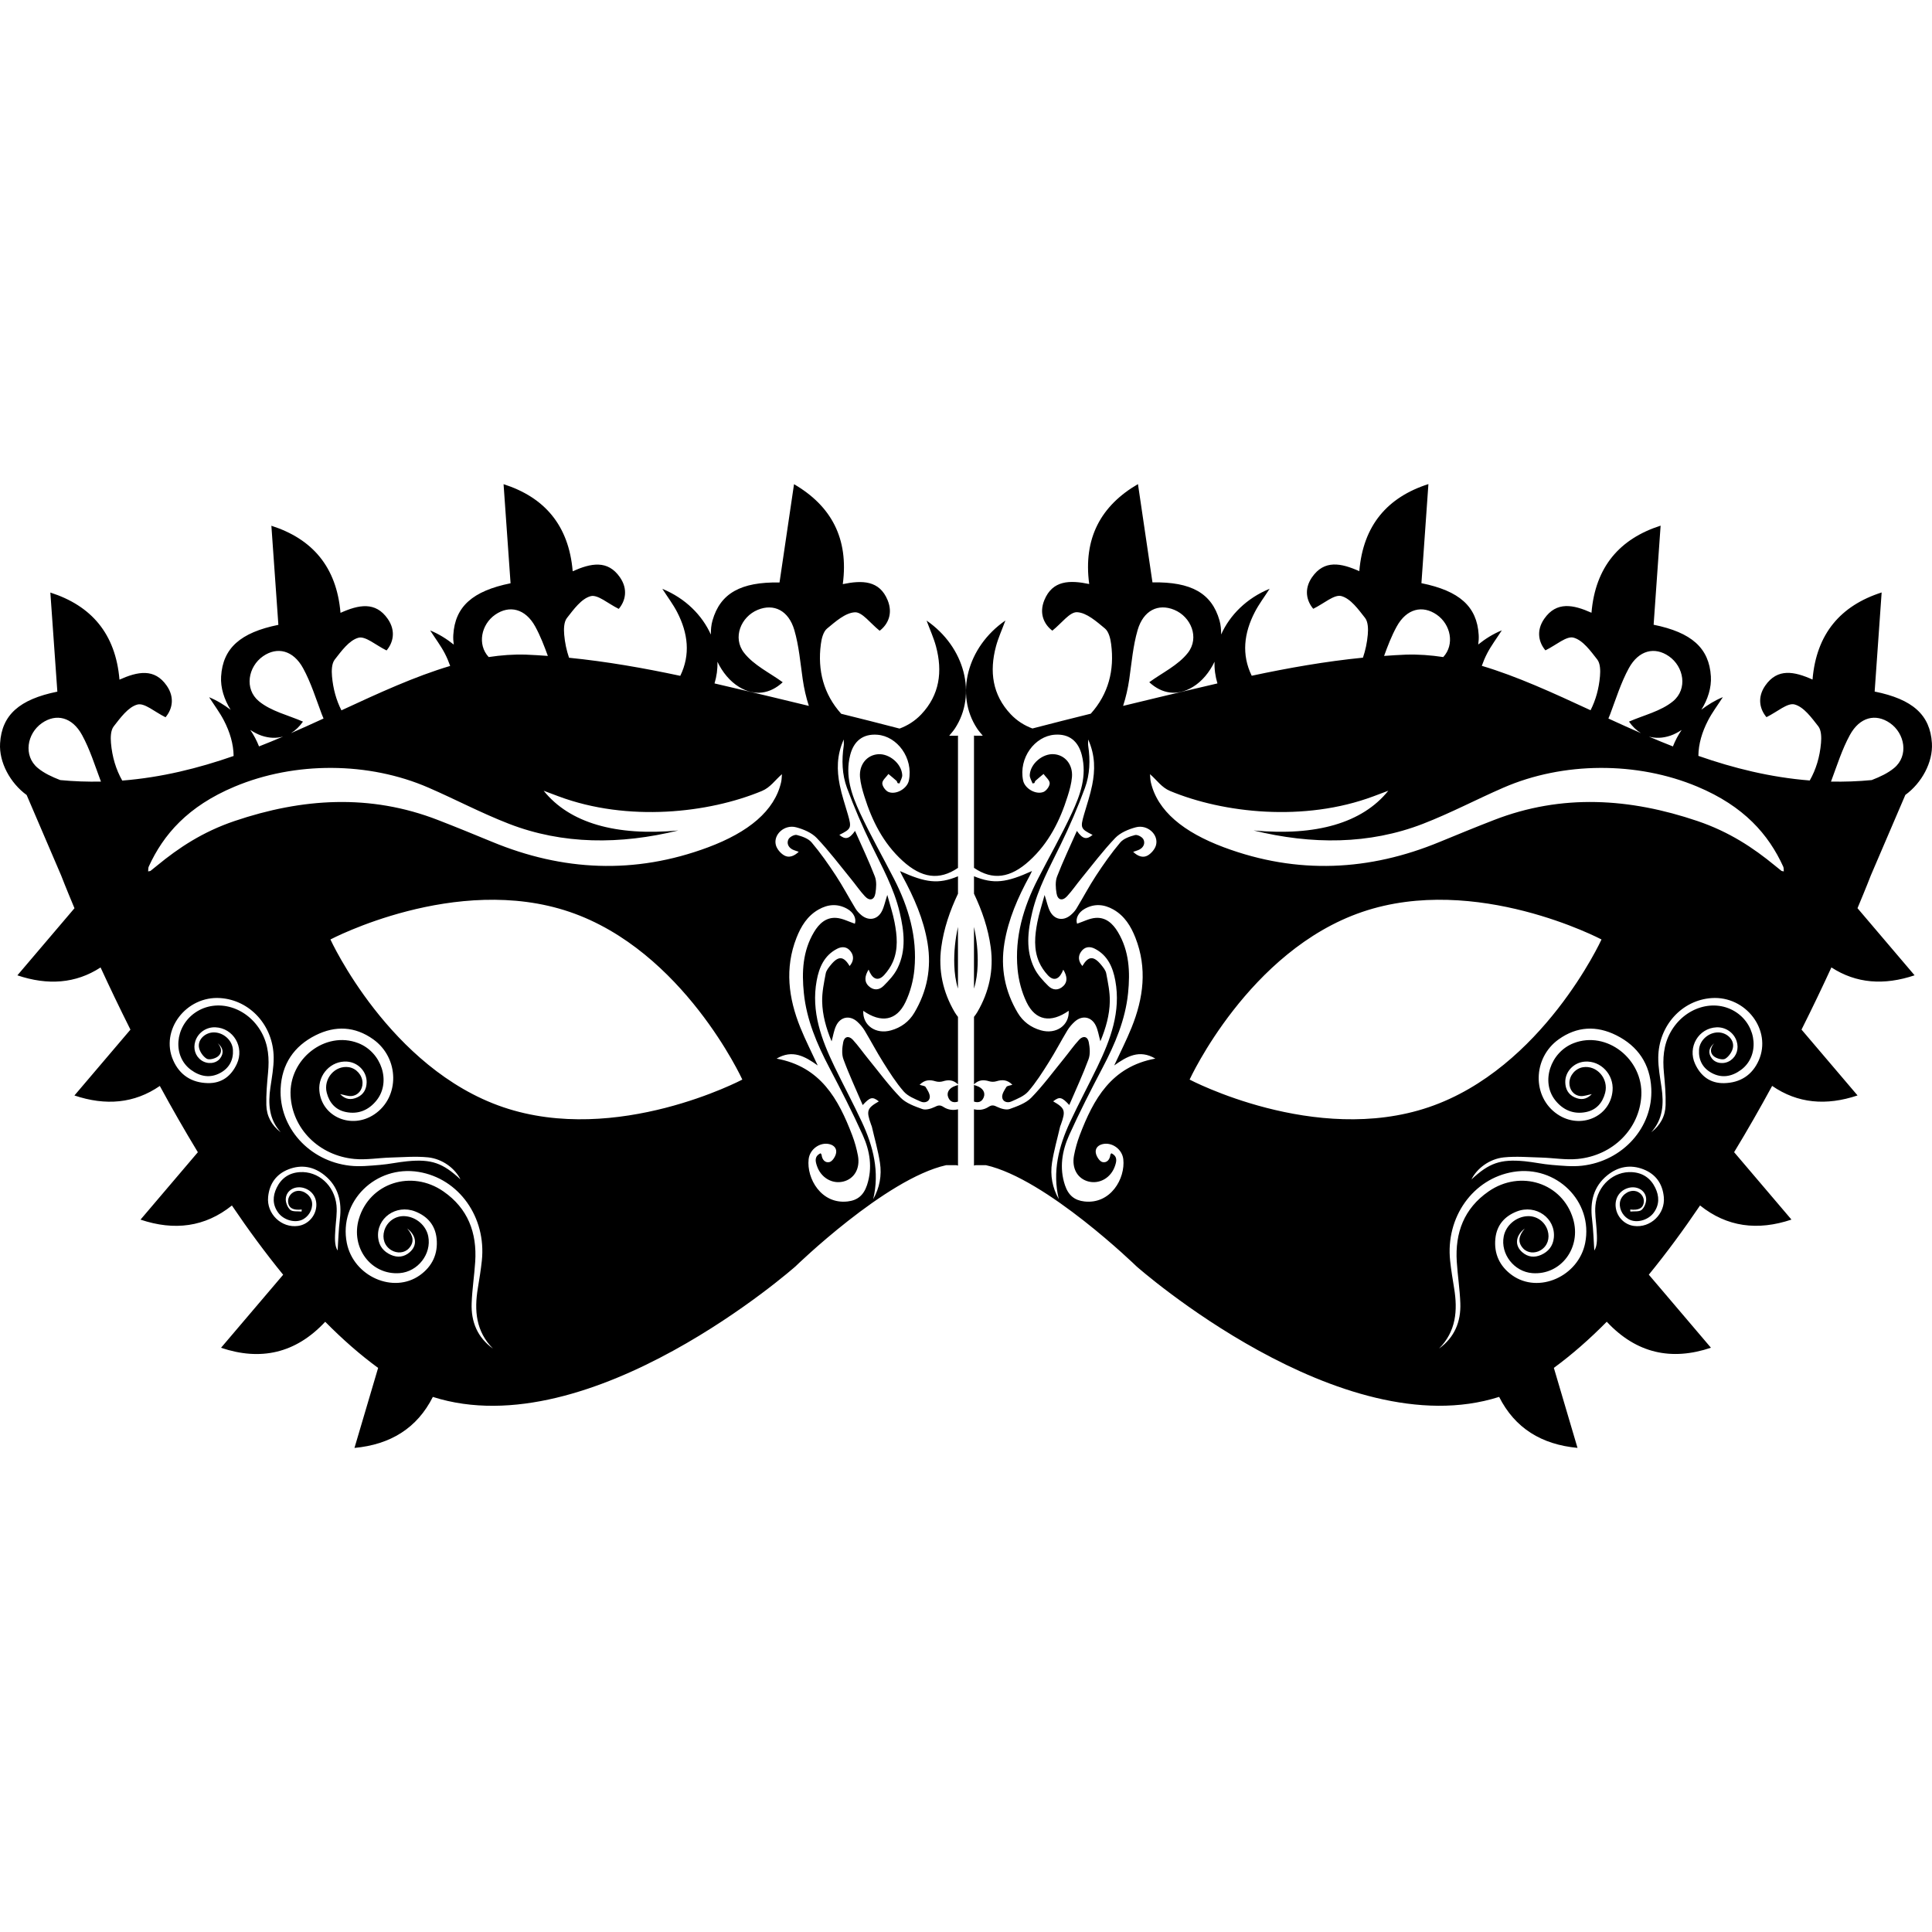 <?xml version="1.0" encoding="iso-8859-1"?>
<!-- Uploaded to: SVG Repo, www.svgrepo.com, Generator: SVG Repo Mixer Tools -->
<!DOCTYPE svg PUBLIC "-//W3C//DTD SVG 1.1//EN" "http://www.w3.org/Graphics/SVG/1.1/DTD/svg11.dtd">
<svg fill="#000000" version="1.1" id="Capa_1" xmlns="http://www.w3.org/2000/svg" xmlns:xlink="http://www.w3.org/1999/xlink" 
	 width="800px" height="800px" viewBox="0 0 576.386 576.387"
	 xml:space="preserve">
<g>
	<path d="M291.669,287.896c-0.086,2.441-0.406,4.798-1.094,7.043v-18.4C291.382,280.205,291.797,283.981,291.669,287.896z
		 M293.475,327.39c0.602-1.475-0.311-2.847-2.156-3.454c-0.193-0.061-0.42-0.131-0.744-0.242v4.947
		C291.697,329.019,292.864,328.883,293.475,327.39z M554.16,270.948c5.647,6.639,11.28,13.252,17.03,20.02
		c-9.059,3.048-17.399,2.474-24.815-2.353c-2.595,5.638-5.581,11.906-8.914,18.552c5.54,6.511,11.065,13.007,16.713,19.644
		c-9.334,3.137-17.884,2.395-25.478-2.847c-3.528,6.496-7.318,13.143-11.346,19.774c5.676,6.669,11.327,13.315,17.109,20.11
		c-10.08,3.389-19.242,2.222-27.27-4.214c-4.854,7.178-9.964,14.132-15.289,20.651c6.146,7.233,12.274,14.431,18.537,21.795
		c-11.705,3.939-22.196,1.765-31.082-7.757c-5.115,5.181-10.39,9.82-15.784,13.764c2.333,7.906,4.671,15.816,7.057,23.872
		c-10.706-0.999-18.673-5.871-23.382-15.215c-47.152,15.047-108.174-38.933-108.174-38.933s-26.883-26.173-44.942-30.196h-3.097
		c-0.149,0.028-0.306,0.094-0.459,0.122v-16.802c1.428,0.345,2.945,0.205,4.34-0.705c1.055-0.695,1.654-0.467,2.663,0.028
		c1.092,0.518,2.618,0.966,3.654,0.598c2.287-0.822,4.849-1.731,6.478-3.407c3.5-3.604,6.506-7.705,9.693-11.612
		c1.536-1.881,2.917-3.887,4.556-5.651c1.19-1.283,2.521-0.98,2.852,0.69c0.326,1.657,0.509,3.608-0.056,5.125
		c-1.694,4.602-3.771,9.045-5.75,13.665c-2.24-2.427-2.922-2.558-4.812-1.097c3.552,2.054,3.795,2.791,2.315,6.921
		c-0.065,0.187-0.163,0.374-0.22,0.561c-0.826,3.612-1.871,7.187-2.432,10.837c-0.588,3.785,0.112,7.486,2.021,10.865
		c-1.97-8.182-0.023-15.742,3.369-23.027c2.59-5.555,5.498-10.968,8.158-16.484c3.911-8.116,7.038-16.429,5.334-25.688
		c-0.719-3.939-2.259-7.533-6.095-9.507c-1.508-0.779-3.038-0.663-4.121,0.889c-0.971,1.358-0.803,2.882,0.392,4.259
		c1.765-2.987,3.338-3.106,5.597-0.35c0.635,0.775,1.357,1.657,1.525,2.581c0.519,2.749,1.111,5.555,1.064,8.322
		c-0.074,4.074-1.186,7.999-2.814,11.91c-0.485-1.718-0.7-3.271-1.339-4.625c-1.298-2.74-4.103-3.249-6.329-1.223
		c-0.84,0.76-1.61,1.666-2.193,2.622c-1.881,3.123-3.565,6.356-5.503,9.433c-1.899,3.015-3.812,6.062-6.137,8.736
		c-1.246,1.429-3.295,2.227-5.105,3.034c-1.13,0.499-2.572,0.069-2.688-1.293c-0.084-0.989,0.663-2.114,1.246-3.057
		c0.233-0.369,1.036-0.397,1.792-0.658c-1.493-1.503-3.001-1.587-4.732-1.055c-0.677,0.215-1.528,0.224-2.207,0.009
		c-1.652-0.504-3.102-0.447-4.511,0.91v-20.119c0.364-0.463,0.712-0.943,1.027-1.484c3.465-5.937,4.889-12.405,3.967-19.247
		c-0.758-5.654-2.585-10.94-4.994-16.02v-5.199c5.897,2.422,9.645,1.916,17.303-1.559c-0.294,0.614-0.495,1.081-0.742,1.521
		c-3.435,6.303-6.314,12.823-7.485,19.975c-1.214,7.418,0.135,14.363,3.967,20.799c1.572,2.642,3.943,4.392,6.939,5.236
		c4.504,1.274,8.504-1.466,8.275-5.839c-5.354,3.734-9.928,2.95-12.578-2.566c-1.456-3.024-2.366-6.501-2.679-9.848
		c-0.896-9.549,1.718-18.444,6.044-26.873c3.374-6.602,7.065-13.049,10.188-19.776c2.492-5.372,4.509-10.963,2.94-17.196
		c-1.055-4.2-3.804-6.44-8.12-6.102c-5.909,0.455-10.763,6.91-9.404,13.64c0.494,2.403,3.738,4.319,6.049,3.451
		c0.877-0.327,1.89-1.706,1.885-2.611c-0.005-0.926-1.176-1.848-1.834-2.772c-0.808,0.679-1.629,1.339-2.413,2.042
		c-0.158,0.142-0.205,0.441-0.299,0.665c-0.191,0.042-0.382,0.086-0.569,0.128c-0.294-0.842-0.877-1.696-0.83-2.532
		c0.177-3.375,3.854-6.448,7.206-6.2c3.332,0.245,5.693,3.087,5.386,6.835c-0.168,1.92-0.7,3.848-1.288,5.701
		c-2.282,7.309-5.647,14.013-11.411,19.261c-5.676,5.18-10.951,5.92-16.529,2.112v-39.456c0.149,0.005,0.306,0.033,0.46,0.038h2.163
		c-0.577-0.721-1.204-1.386-1.725-2.189c-6.599-10.055-3.001-24.255,8.471-32.187c-1.041,2.81-2.138,5.204-2.81,7.708
		c-1.996,7.47-1.102,14.447,4.405,20.269c1.895,2.002,4.121,3.37,6.469,4.238c5.792-1.505,11.593-2.982,17.408-4.415
		c5.269-5.869,7.089-12.975,6.076-20.74c-0.205-1.65-0.709-3.734-1.853-4.679c-2.502-2.065-5.446-4.714-8.316-4.856
		c-2.193-0.1-4.564,3.265-7.379,5.505c-2.413-1.83-4.042-5.057-2.385-9.103c2.436-5.96,7.593-6.009,13.385-4.81
		c-1.824-13.667,3.5-23.384,14.548-29.811c1.465,9.908,2.889,19.595,4.326,29.319c11.564-0.201,17.674,3.232,19.998,11.355
		c0.383,1.33,0.5,2.749,0.49,4.187c2.595-5.778,7.594-10.823,14.468-13.633c-1.624,2.518-3.216,4.621-4.405,6.924
		c-3.268,6.293-4.019,12.708-0.943,19.025c10.978-2.341,22.02-4.282,33.188-5.396c0.732-2.161,1.231-4.45,1.441-6.872
		c0.149-1.654,0.107-3.799-0.803-4.971c-2.002-2.55-4.298-5.773-7.075-6.527c-2.119-0.574-5.157,2.203-8.392,3.79
		c-1.96-2.305-2.855-5.808-0.368-9.406c3.663-5.295,8.704-4.233,14.108-1.815c1.152-13.745,8.452-22.08,20.619-25.984
		c-0.7,9.987-1.396,19.755-2.086,29.563c11.336,2.289,16.568,6.958,17.081,15.399c0.065,0.955,0,1.925-0.135,2.896
		c2.076-1.664,4.387-3.141,7.042-4.226c-1.624,2.521-3.216,4.623-4.405,6.926c-0.63,1.218-1.134,2.441-1.568,3.664
		c10.515,3.127,21.24,8.064,32.445,13.25c1.555-3.059,2.492-6.461,2.81-10.155c0.149-1.655,0.107-3.799-0.803-4.971
		c-2.002-2.553-4.298-5.773-7.075-6.529c-2.119-0.574-5.157,2.203-8.396,3.79c-1.956-2.303-2.852-5.806-0.364-9.404
		c3.663-5.297,8.704-4.235,14.104-1.815c1.157-13.747,8.457-22.08,20.624-25.986c-0.705,9.99-1.396,19.758-2.086,29.563
		c11.331,2.289,16.568,6.958,17.081,15.399c0.21,3.347-0.91,6.873-2.833,9.941c1.928-1.454,4.019-2.768,6.408-3.743
		c-1.624,2.52-3.216,4.623-4.406,6.926c-1.819,3.507-2.86,7.059-2.897,10.599c10.473,3.662,21.506,6.415,33.225,7.342
		c1.89-3.312,3.006-7.068,3.36-11.183c0.149-1.654,0.107-3.799-0.803-4.97c-2.002-2.553-4.299-5.773-7.075-6.529
		c-2.119-0.574-5.157,2.203-8.392,3.79c-1.96-2.303-2.856-5.806-0.369-9.404c3.664-5.295,8.705-4.235,14.109-1.815
		c1.152-13.745,8.452-22.08,20.619-25.984c-0.7,9.988-1.396,19.756-2.086,29.563c11.336,2.287,16.567,6.958,17.081,15.397
		c0.354,5.687-3.053,11.905-7.925,15.441c-10.268,23.954-10.291,24.005-10.291,24.005S556.736,264.815,554.16,270.948z
		 M479.845,214.362c3.197,1.472,6.437,2.931,9.722,4.368c-1.344-0.821-2.548-1.97-3.579-3.444c4.331-1.909,9.507-3.078,13.151-6.09
		c4.41-3.655,3.229-10.312-1.246-13.414c-4.224-2.931-8.998-1.825-11.947,3.561c-2.357,4.31-3.837,9.117-5.582,13.75
		C480.205,213.527,480.018,213.938,479.845,214.362z M498.365,219.463c-2.343,0.793-4.509,0.835-6.464,0.28
		c2.366,1.015,4.77,1.993,7.191,2.945c0.672-1.706,1.526-3.355,2.604-4.912C500.628,218.46,499.532,219.066,498.365,219.463z
		 M412.924,195.687c2.166-0.149,4.322-0.306,6.496-0.382c3.716-0.119,7.431,0.159,11.154,0.721c3.473-3.75,2.236-9.745-1.95-12.646
		c-4.229-2.929-9.003-1.825-11.948,3.561C415.155,189.708,414.012,192.686,412.924,195.687z M335.063,210.593
		c3.683-0.889,7.355-1.788,11.038-2.663c5.698-1.354,11.397-2.721,17.104-4.039c-0.639-2.131-0.942-4.296-0.863-6.471
		c-1.498,3.108-3.71,5.85-6.492,7.532c-4.625,2.796-9.208,2.065-12.983-1.419c3.822-2.795,8.625-5.052,11.528-8.778
		c3.519-4.518,0.928-10.77-4.099-12.832c-4.755-1.951-9.18,0.151-10.901,6.048c-1.373,4.718-1.783,9.731-2.488,14.629
		C336.497,205.387,335.889,208.05,335.063,210.593z M344.682,315.819c-4.756-2.813-8.476-0.667-12.27,2.04
		c1.839-3.967,3.678-7.57,5.186-11.313c3.542-8.76,4.704-17.697,1.143-26.782c-1.357-3.454-3.243-6.536-6.604-8.438
		c-2.777-1.563-5.619-1.804-8.484-0.217c-2.021,1.115-2.824,2.991-2.324,4.469c1.853-0.612,3.663-1.601,5.53-1.734
		c3.066-0.233,5.143,1.701,6.65,4.215c3.397,5.668,3.683,11.91,3.038,18.22c-0.812,7.972-3.896,15.21-7.598,22.243
		c-3.473,6.628-6.889,13.283-9.96,20.088c-2.138,4.736-3.001,9.801-1.27,14.981c1.027,3.065,2.88,4.518,5.783,4.849
		c7.85,0.896,12.26-6.847,11.621-12.597c-0.337-3.048-3.468-5.231-6.296-4.48c-1.503,0.401-2.222,1.513-1.844,2.885
		c0.262,0.947,1.087,2.222,1.895,2.437c1.27,0.326,2.217-0.673,2.376-2.119c0.009-0.183,0.182-0.336,0.299-0.504
		c1.899,0.91,1.563,2.361,1.12,3.696c-1.153,3.556-4.532,5.549-7.864,4.751c-3.286-0.794-5.125-3.883-4.392-7.767
		c0.387-2.044,0.956-4.079,1.693-6.029C326.224,327.912,331.536,318.228,344.682,315.819z M338.872,246.808
		c-2.203,0.583-4.63,1.601-6.16,3.192c-3.664,3.834-6.861,8.102-10.23,12.221c-1.404,1.72-2.66,3.575-4.168,5.194
		c-1.414,1.496-2.795,1.099-3.117-0.94c-0.266-1.619-0.401-3.498,0.163-4.975c1.755-4.555,3.869-8.97,5.913-13.607
		c1.736,2.462,2.894,2.695,4.686,1.19c-3.574-1.792-3.7-2.093-2.553-6.079c0.84-2.91,1.834-5.801,2.428-8.76
		c0.891-4.443,0.947-8.884-1.195-13.63c0,0.966-0.056,1.426,0.01,1.86c0.648,4.282,0.504,8.597-0.971,12.596
		c-2.11,5.736-4.551,11.381-7.225,16.872c-3.216,6.613-6.796,13.047-8.514,20.278c-1.315,5.601-2.007,11.243,0.635,16.624
		c0.971,1.988,2.586,3.72,4.178,5.302c1.297,1.293,3.001,1.461,4.508,0c1.195-1.157,1.223-2.8-0.042-4.858
		c-0.163,0.364-0.275,0.653-0.415,0.915c-1.092,2.128-2.642,2.455-4.247,0.682c-1.031-1.125-1.937-2.446-2.548-3.841
		c-1.694-3.869-1.298-7.932-0.523-11.927c0.495-2.567,1.335-5.071,2.156-8.107c0.668,2.056,0.947,3.542,1.605,4.838
		c1.298,2.536,3.902,3.01,6.091,1.228c0.672-0.549,1.302-1.209,1.76-1.939c1.992-3.283,3.775-6.681,5.885-9.894
		c2.245-3.417,4.602-6.786,7.234-9.897c0.994-1.176,2.837-1.806,4.41-2.217c0.7-0.187,2.109,0.549,2.487,1.256
		c0.588,1.12,0.121,2.389-1.162,3.059c-0.551,0.287-1.167,0.429-1.886,0.698c1.372,1.305,2.932,1.902,4.359,1.066
		c1.083-0.637,2.166-1.911,2.469-3.106C345.695,248.964,342.316,245.9,338.872,246.808z M477.788,280.28
		c0,0-37.416-19.77-71.346-8.232c-33.93,11.537-51.539,50.031-51.539,50.031s37.421,19.77,71.36,8.232
		C460.197,318.773,477.788,280.28,477.788,280.28z M489.666,326.895c-0.528,9.843-8.434,17.861-19.037,18.869
		c-3.543,0.331-7.179-0.312-10.772-0.42c-3.738-0.098-7.519-0.434-11.224-0.052c-4.336,0.458-8.061,3.352-9.647,6.581
		c5.256-4.905,8.662-6.114,15.846-5.433c2.748,0.266,5.465,0.887,8.209,1.102c2.964,0.238,5.997,0.564,8.928,0.233
		c12.19-1.372,21.212-11.463,20.671-23.009c-0.336-7.3-3.963-12.667-10.436-15.905c-5.881-2.94-11.733-2.688-17.189,1.209
		c-7.817,5.581-7.976,17.244-0.341,22.378c6.819,4.593,15.742,0.757,16.415-7.047c0.415-4.845-3.52-8.998-8.233-8.686
		c-3.313,0.22-5.96,2.973-5.876,6.212c0.052,1.979,0.888,3.565,2.749,4.434c1.834,0.858,3.543,0.737,5.167-0.942
		c-1.261,0.237-2.306,0.648-3.313,0.578c-2.049-0.145-3.412-1.876-3.375-3.957c0.042-2.25,1.82-4.284,4.056-4.648
		c4.145-0.663,7.715,3.43,6.608,7.658c-0.783,2.969-2.608,5.083-5.684,5.713c-3.738,0.77-6.875-0.598-9.186-3.491
		c-4.392-5.502-1.47-14.37,5.503-17.067C479.291,307.414,490.253,315.945,489.666,326.895z M451.474,349.623
		c-12.013,1.979-20.241,13.525-18.846,26.51c0.294,2.744,0.742,5.465,1.19,8.19c1.092,6.646,0.598,12.876-4.513,18.02
		c4.648-3.342,6.566-8.037,6.365-13.544c-0.145-4.135-0.798-8.247-1.06-12.377c-0.551-8.635,2.166-15.896,9.465-20.96
		c9.54-6.632,22.048-2.534,25.235,8.163c2.558,8.597-3.641,16.848-12.162,16.199c-5.446-0.42-9.563-5.727-8.527-10.981
		c0.635-3.249,3.617-5.806,6.987-6.012c2.786-0.168,5.287,1.582,6.113,4.275c0.714,2.353-0.07,4.63-2.025,5.843
		c-1.76,1.088-4,0.901-5.288-0.504c-1.698-1.857-1.357-3.733,0.485-5.945c-2.884,2.24-3.02,5.138-0.728,7.103
		c1.68,1.452,3.617,1.652,5.591,0.779c2.17-0.956,3.547-2.637,3.804-5.073c0.626-5.861-5.339-10.127-11.07-7.873
		c-3.64,1.433-5.937,4.065-6.361,8.027c-0.48,4.583,1.284,8.326,4.976,10.978c7.906,5.651,19.816,0.363,21.809-9.601
		C475.37,358.468,464.314,347.514,451.474,349.623z M496.376,357.1c-0.378-3.92-2.366-6.785-6.067-8.241
		c-3.893-1.531-7.594-0.821-10.795,1.782c-4.14,3.37-5.176,7.893-4.551,13.04c0.402,3.285,0.486,6.608,0.677,9.409
		c1.004-1.55,0.821-3.968,0.673-6.39c-0.149-2.366-0.57-4.765-0.336-7.099c0.606-5.983,5.46-10.254,10.958-9.903
		c3.188,0.2,5.512,1.82,6.889,4.653c1.208,2.501,1.288,5.035-0.43,7.406c-1.54,2.123-4.695,3.132-6.968,2.23
		c-2.007-0.793-3.374-3.005-3.164-5.124c0.205-2.044,2.319-3.78,4.354-3.57c1.676,0.177,2.964,1.713,2.801,3.337
		c-0.178,1.783-1.512,2.511-4.074,2.217c0.019,0.201,0.042,0.401,0.056,0.606c1.144-0.135,2.628,0.117,3.36-0.499
		c0.826-0.7,1.428-2.227,1.349-3.332c-0.173-2.604-2.907-4.014-5.535-3.15c-2.398,0.784-3.799,2.968-3.561,5.53
		c0.266,2.922,2.534,5.339,5.414,5.74C492.386,366.443,496.867,362.149,496.376,357.1z M510.625,297.763
		c-8.877,0.616-15.826,8.232-15.906,17.749c-0.023,2.964,0.547,5.945,0.976,8.904c0.71,4.878,0.458,9.498-3.08,13.381
		c2.749-2.081,4.219-4.854,4.294-8.121c0.088-3.201-0.205-6.422-0.504-9.623c-0.401-4.205-0.149-8.261,1.945-12.051
		c4.191-7.588,13.287-10.313,19.752-5.918c6.132,4.183,6.846,13.008,1.325,17.082c-2.726,2.017-5.764,2.604-8.854,0.892
		c-2.642-1.471-3.883-3.869-3.691-6.894c0.182-2.852,2.897-5.218,5.796-5.152c2.418,0.051,4.667,2.025,4.346,4.368
		c-0.164,1.284-1.219,2.819-2.32,3.481c-0.761,0.453-2.6-0.046-3.416-0.737c-1.246-1.045-1.055-2.608,0.136-3.883
		c-1.671,1.363-1.909,2.931-0.737,4.499c1.194,1.605,3.762,1.886,5.609,0.606c1.811-1.255,2.516-3.505,1.807-5.722
		c-0.822-2.548-3.286-4.252-5.993-4.135c-5.349,0.224-8.728,5.899-6.398,10.926c1.681,3.631,4.499,5.811,8.653,5.727
		c4.83-0.103,8.405-2.418,10.337-6.805C528.664,307.321,520.827,297.054,510.625,297.763z M532.177,259.969
		c-0.069-0.534,0.015-1.018-0.187-1.447c-4.359-9.54-11.64-17.98-25.594-23.833c-18.006-7.556-40.016-7.46-57.872,0.301
		c-8.093,3.517-15.621,7.53-23.993,10.781c-16.083,6.226-33.197,6.23-50.535,1.988c18.603,1.725,32.436-2.212,40.184-11.852
		c-1.797,0.674-3.123,1.176-4.457,1.673c-20.629,7.698-44.771,5.008-60.654-1.605c-2.566-1.076-3.878-3.204-5.979-5.01
		c0.08,0.789,0.062,1.586,0.238,2.366c1.956,8.597,9.754,14.953,21.805,19.45c21.982,8.212,43.47,7.036,64.364-1.601
		c5.357-2.208,10.729-4.415,16.185-6.527c20.321-7.906,40.618-6.515,60.71,0.282c9.544,3.234,16.718,8.032,23.093,13.271
		c0.662,0.539,1.325,1.085,2.007,1.619C531.534,259.866,531.678,259.871,532.177,259.969z M558.393,232.725
		c2.422-0.942,4.77-2.011,6.688-3.598c4.41-3.657,3.229-10.314-1.241-13.416c-4.229-2.929-9.003-1.825-11.948,3.561
		c-2.361,4.31-3.841,9.117-5.582,13.749c-0.023,0.056-0.051,0.101-0.069,0.156C550.211,233.254,554.257,233.126,558.393,232.725z
		 M285.795,294.935v-18.4c-0.808,3.67-1.223,7.446-1.094,11.362C284.783,290.333,285.103,292.694,285.795,294.935z M282.895,327.39
		c0.611,1.493,1.778,1.629,2.9,1.255v-4.942c-0.324,0.103-0.551,0.178-0.744,0.243C283.205,324.543,282.293,325.924,282.895,327.39z
		 M284.902,217.312c-0.521,0.803-1.146,1.468-1.725,2.189h2.163c0.149-0.004,0.308-0.033,0.46-0.037v39.456
		c-5.577,3.808-10.854,3.068-16.531-2.112c-5.764-5.252-9.128-11.952-11.408-19.261c-0.581-1.857-1.118-3.78-1.291-5.701
		c-0.306-3.748,2.056-6.59,5.388-6.835c3.349-0.247,7.028,2.826,7.206,6.2c0.046,0.836-0.535,1.692-0.831,2.532
		c-0.187-0.047-0.378-0.091-0.569-0.128c-0.101-0.224-0.138-0.516-0.301-0.665c-0.784-0.698-1.605-1.36-2.413-2.04
		c-0.656,0.922-1.827,1.844-1.832,2.77c-0.004,0.901,1.008,2.285,1.883,2.611c2.308,0.875,5.554-1.048,6.051-3.452
		c1.358-6.725-3.493-13.185-9.406-13.64c-4.315-0.333-7.068,1.902-8.119,6.103c-1.568,6.233,0.448,11.824,2.938,17.196
		c3.118,6.725,6.816,13.175,10.191,19.777c4.319,8.429,6.933,17.324,6.043,26.873c-0.31,3.342-1.223,6.823-2.679,9.848
		c-2.653,5.517-7.227,6.3-12.58,2.566c-0.229,4.373,3.771,7.108,8.277,5.834c2.996-0.84,5.367-2.585,6.94-5.231
		c3.834-6.437,5.181-13.381,3.967-20.799c-1.171-7.152-4.058-13.668-7.488-19.976c-0.245-0.445-0.451-0.907-0.742-1.519
		c7.666,3.477,11.409,3.981,17.306,1.557v5.199c-2.408,5.08-4.233,10.368-4.994,16.02c-0.922,6.846,0.502,13.311,3.967,19.248
		c0.31,0.536,0.663,1.021,1.027,1.483v20.12c-1.41-1.362-2.863-1.419-4.511-0.905c-0.679,0.21-1.531,0.2-2.208-0.01
		c-1.731-0.536-3.246-0.457-4.732,1.051c0.756,0.261,1.559,0.284,1.792,0.658c0.583,0.938,1.323,2.062,1.249,3.052
		c-0.117,1.362-1.559,1.802-2.69,1.298c-1.813-0.808-3.867-1.605-5.106-3.034c-2.327-2.679-4.238-5.722-6.14-8.736
		c-1.937-3.081-3.624-6.301-5.502-9.428c-0.583-0.962-1.351-1.867-2.193-2.632c-2.227-2.017-5.036-1.513-6.326,1.223
		c-0.642,1.354-0.861,2.907-1.34,4.629c-1.629-3.91-2.742-7.84-2.814-11.91c-0.051-2.768,0.539-5.572,1.062-8.321
		c0.17-0.919,0.898-1.806,1.529-2.581c2.256-2.756,3.834-2.637,5.596,0.35c1.195-1.377,1.363-2.896,0.392-4.259
		c-1.09-1.547-2.614-1.669-4.124-0.889c-3.839,1.974-5.376,5.568-6.093,9.506c-1.696,9.255,1.423,17.572,5.332,25.688
		c2.663,5.521,5.568,10.931,8.158,16.489c3.393,7.28,5.339,14.841,3.37,23.027c1.906-3.388,2.609-7.085,2.021-10.869
		c-0.558-3.655-1.605-7.229-2.432-10.833c-0.054-0.195-0.154-0.373-0.22-0.569c-1.477-4.126-1.234-4.867,2.317-6.916
		c-1.893-1.456-2.571-1.326-4.812,1.101c-1.979-4.629-4.063-9.067-5.75-13.665c-0.565-1.521-0.383-3.477-0.059-5.129
		c0.332-1.676,1.664-1.97,2.854-0.695c1.638,1.773,3.02,3.78,4.555,5.656c3.188,3.902,6.193,8.009,9.691,11.612
		c1.633,1.671,4.191,2.585,6.48,3.406c1.036,0.369,2.562-0.079,3.652-0.597c1.008-0.495,1.61-0.719,2.667-0.028
		c1.396,0.915,2.91,1.055,4.338,0.709v16.797c-0.147-0.032-0.306-0.098-0.459-0.126h-3.097
		c-18.06,4.032-44.942,30.201-44.942,30.201s-61.024,53.983-108.173,38.928c-4.705,9.344-12.671,14.221-23.384,15.22
		c2.385-8.061,4.721-15.967,7.059-23.872c-5.398-3.939-10.665-8.583-15.787-13.764c-8.884,9.521-19.375,11.696-31.083,7.757
		c6.265-7.364,12.391-14.562,18.537-21.791c-5.322-6.524-10.438-13.479-15.289-20.656c-8.027,6.437-17.189,7.603-27.268,4.215
		c5.783-6.796,11.439-13.446,17.107-20.11c-4.028-6.637-7.817-13.273-11.346-19.771c-7.593,5.237-16.144,5.975-25.476,2.843
		c5.647-6.642,11.173-13.133,16.711-19.644c-3.33-6.646-6.317-12.919-8.912-18.552c-7.423,4.83-15.756,5.399-24.817,2.353
		c5.752-6.768,11.388-13.386,17.033-20.02c-2.576-6.128-3.976-9.773-3.976-9.773s-0.023-0.058-10.291-24.005
		c-4.879-3.538-8.282-9.754-7.927-15.443c0.516-8.438,5.75-13.103,17.084-15.396c-0.693-9.808-1.379-19.576-2.088-29.564
		c12.174,3.899,19.466,12.24,20.624,25.984c5.4-2.417,10.445-3.484,14.106,1.815c2.485,3.599,1.591,7.097-0.367,9.407
		c-3.236-1.587-6.274-4.364-8.394-3.792c-2.777,0.756-5.08,3.976-7.078,6.529c-0.908,1.171-0.95,3.316-0.803,4.97
		c0.359,4.114,1.477,7.867,3.36,11.183c11.724-0.927,22.752-3.685,33.229-7.339c-0.044-3.542-1.085-7.089-2.903-10.602
		c-1.19-2.303-2.779-4.406-4.406-6.924c2.39,0.974,4.483,2.29,6.41,3.741c-1.918-3.074-3.045-6.595-2.835-9.941
		c0.516-8.438,5.75-13.103,17.086-15.396c-0.693-9.808-1.381-19.576-2.088-29.563c12.172,3.899,19.464,12.239,20.622,25.984
		c5.4-2.42,10.447-3.484,14.108,1.815c2.485,3.598,1.591,7.096-0.369,9.404c-3.236-1.587-6.275-4.361-8.392-3.79
		c-2.777,0.756-5.08,3.976-7.08,6.529c-0.908,1.171-0.95,3.315-0.803,4.97c0.322,3.694,1.257,7.096,2.812,10.156
		c11.206-5.19,21.93-10.123,32.443-13.248c-0.434-1.225-0.936-2.448-1.566-3.666c-1.19-2.303-2.781-4.406-4.408-6.926
		c2.658,1.085,4.965,2.562,7.045,4.226c-0.138-0.971-0.201-1.941-0.138-2.896c0.516-8.44,5.75-13.105,17.083-15.399
		c-0.693-9.805-1.379-19.576-2.088-29.563c12.174,3.899,19.466,12.239,20.624,25.984c5.4-2.417,10.447-3.484,14.106,1.815
		c2.485,3.601,1.592,7.099-0.366,9.407c-3.236-1.587-6.275-4.364-8.394-3.79c-2.777,0.753-5.08,3.976-7.078,6.526
		c-0.908,1.172-0.95,3.318-0.803,4.971c0.21,2.429,0.707,4.714,1.444,6.872c11.168,1.116,22.208,3.055,33.185,5.396
		c3.078-6.317,2.322-12.729-0.94-19.025c-1.19-2.303-2.781-4.406-4.408-6.924c6.877,2.81,11.877,7.857,14.473,13.635
		c-0.009-1.439,0.1-2.858,0.485-4.186c2.319-8.125,8.436-11.556,20-11.355c1.436-9.727,2.863-19.413,4.327-29.321
		c11.044,6.434,16.372,16.144,14.547,29.813c5.792-1.199,10.949-1.153,13.385,4.807c1.655,4.053,0.03,7.274-2.385,9.103
		c-2.814-2.245-5.185-5.61-7.378-5.505c-2.877,0.14-5.815,2.791-8.319,4.856c-1.139,0.945-1.645,3.033-1.85,4.679
		c-1.018,7.766,0.807,14.872,6.074,20.74c5.818,1.436,11.619,2.905,17.411,4.415c2.343-0.868,4.569-2.235,6.466-4.237
		c5.509-5.82,6.403-12.8,4.406-20.27c-0.667-2.504-1.769-4.898-2.81-7.708C287.898,193.057,291.496,207.252,284.902,217.312z
		 M30.124,233.177c-0.019-0.056-0.047-0.1-0.068-0.156c-1.743-4.632-3.22-9.439-5.582-13.749c-2.947-5.386-7.722-6.492-11.948-3.561
		c-4.474,3.097-5.652,9.759-1.242,13.416c1.916,1.587,4.268,2.656,6.686,3.598C22.11,233.126,26.157,233.254,30.124,233.177z
		 M213.168,203.892c5.706,1.313,11.407,2.686,17.103,4.039c3.685,0.875,7.355,1.773,11.04,2.663
		c-0.831-2.539-1.438-5.206-1.839-7.988c-0.707-4.893-1.113-9.906-2.49-14.626c-1.722-5.895-6.146-8.001-10.902-6.051
		c-5.031,2.063-7.621,8.31-4.095,12.832c2.9,3.727,7.703,5.983,11.527,8.779c-3.775,3.484-8.358,4.214-12.986,1.419
		c-2.779-1.688-4.999-4.424-6.49-7.533C214.109,199.596,213.808,201.761,213.168,203.892z M145.792,196.025
		c3.727-0.562,7.441-0.845,11.154-0.721c2.175,0.077,4.333,0.233,6.499,0.382c-1.095-3.001-2.236-5.979-3.752-8.746
		c-2.947-5.386-7.722-6.489-11.948-3.561C143.559,186.28,142.322,192.275,145.792,196.025z M77.231,209.196
		c3.643,3.017,8.818,4.182,13.151,6.09c-1.031,1.475-2.235,2.623-3.58,3.444c3.288-1.438,6.525-2.896,9.722-4.368
		c-0.173-0.425-0.359-0.835-0.521-1.27c-1.746-4.632-3.223-9.439-5.582-13.75c-2.95-5.386-7.724-6.492-11.948-3.561
		C74.006,198.884,72.825,205.541,77.231,209.196z M78.005,219.463c-1.167-0.397-2.271-1.003-3.334-1.692
		c1.078,1.557,1.934,3.206,2.604,4.912c2.422-0.952,4.826-1.93,7.192-2.945C82.516,220.299,80.353,220.257,78.005,219.463z
		 M79.965,320.053c-0.301,3.201-0.593,6.422-0.506,9.623c0.079,3.272,1.547,6.04,4.296,8.121c-3.533-3.883-3.79-8.503-3.083-13.381
		c0.43-2.959,0.999-5.94,0.976-8.904c-0.082-9.517-7.026-17.133-15.905-17.749c-10.2-0.709-18.036,9.559-14.076,18.565
		c1.933,4.388,5.507,6.702,10.338,6.805c4.149,0.084,6.973-2.096,8.655-5.73c2.329-5.022-1.05-10.697-6.399-10.922
		c-2.709-0.111-5.171,1.587-5.993,4.136c-0.711,2.212-0.004,4.471,1.807,5.722c1.848,1.278,4.415,0.999,5.609-0.606
		c1.172-1.568,0.929-3.137-0.739-4.499c1.19,1.278,1.381,2.842,0.138,3.883c-0.817,0.7-2.656,1.189-3.417,0.737
		c-1.104-0.663-2.156-2.198-2.322-3.481c-0.317-2.344,1.93-4.317,4.347-4.369c2.891-0.064,5.612,2.301,5.796,5.152
		c0.191,3.034-1.055,5.424-3.694,6.894c-3.087,1.713-6.121,1.125-8.851-0.892c-5.519-4.078-4.807-12.899,1.325-17.081
		c6.462-4.396,15.561-1.671,19.751,5.918C80.113,311.792,80.367,315.848,79.965,320.053z M108.157,323.035
		c0.037,2.086-1.323,3.812-3.375,3.957c-1.008,0.07-2.056-0.34-3.312-0.578c1.625,1.685,3.33,1.802,5.167,0.947
		c1.867-0.868,2.695-2.455,2.746-4.434c0.086-3.244-2.562-6.002-5.873-6.217c-4.712-0.308-8.65,3.846-8.235,8.686
		c0.674,7.804,9.598,11.64,16.417,7.047c7.633-5.129,7.47-16.796-0.343-22.378c-5.453-3.893-11.304-4.149-17.187-1.209
		c-6.471,3.239-10.097,8.606-10.438,15.9c-0.539,11.547,8.48,21.637,20.67,23.014c2.928,0.331,5.964,0.005,8.928-0.233
		c2.746-0.219,5.463-0.84,8.209-1.097c7.188-0.69,10.597,0.519,15.847,5.428c-1.586-3.234-5.309-6.123-9.649-6.585
		c-3.699-0.378-7.479-0.047-11.225,0.056c-3.594,0.103-7.227,0.752-10.771,0.42c-10.606-1.008-18.51-9.03-19.037-18.864
		c-0.588-10.949,10.377-19.48,20.164-15.7c6.973,2.698,9.892,11.565,5.5,17.067c-2.303,2.895-5.444,4.271-9.185,3.491
		c-3.078-0.63-4.898-2.744-5.682-5.712c-1.108-4.229,2.459-8.312,6.609-7.659C106.337,318.756,108.118,320.79,108.157,323.035z
		 M96.849,350.641c-3.202-2.604-6.896-3.313-10.795-1.782c-3.694,1.456-5.682,4.321-6.065,8.241
		c-0.492,5.05,3.995,9.344,8.952,8.635c2.877-0.401,5.148-2.819,5.414-5.74c0.236-2.567-1.164-4.747-3.561-5.531
		c-2.628-0.863-5.365,0.546-5.538,3.15c-0.077,1.106,0.525,2.633,1.351,3.332c0.732,0.616,2.214,0.364,3.36,0.5
		c0.014-0.205,0.032-0.406,0.054-0.607c-2.558,0.295-3.89-0.434-4.072-2.217c-0.163-1.624,1.123-3.159,2.8-3.337
		c2.035-0.21,4.149,1.526,4.354,3.57c0.21,2.119-1.158,4.331-3.165,5.125c-2.275,0.9-5.43-0.103-6.968-2.231
		c-1.715-2.37-1.641-4.9-0.43-7.406c1.375-2.833,3.699-4.452,6.887-4.653c5.5-0.35,10.352,3.921,10.958,9.903
		c0.233,2.334-0.187,4.732-0.336,7.1c-0.147,2.422-0.329,4.839,0.674,6.389c0.191-2.8,0.273-6.123,0.674-9.409
		C102.024,358.537,100.988,354.011,96.849,350.641z M147.069,402.343c-5.11-5.144-5.612-11.378-4.513-18.02
		c0.446-2.726,0.898-5.446,1.19-8.19c1.396-12.984-6.837-24.53-18.848-26.51c-12.837-2.104-23.896,8.85-21.429,21.212
		c1.988,9.965,13.896,15.248,21.807,9.601c3.694-2.651,5.458-6.395,4.975-10.977c-0.42-3.963-2.721-6.595-6.361-8.028
		c-5.731-2.259-11.696,2.017-11.068,7.869c0.257,2.445,1.634,4.116,3.804,5.078c1.974,0.872,3.909,0.672,5.591-0.78
		c2.289-1.965,2.151-4.867-0.73-7.103c1.843,2.207,2.184,4.088,0.488,5.945c-1.295,1.41-3.528,1.592-5.286,0.5
		c-1.96-1.214-2.744-3.481-2.028-5.839c0.826-2.688,3.328-4.443,6.114-4.275c3.368,0.206,6.35,2.768,6.987,6.012
		c1.036,5.26-3.087,10.562-8.527,10.981c-8.52,0.653-14.72-7.603-12.163-16.199c3.188-10.697,15.695-14.79,25.233-8.163
		c7.299,5.064,10.022,12.321,9.467,20.96c-0.262,4.131-0.913,8.247-1.06,12.377C140.502,394.306,142.418,399.001,147.069,402.343z
		 M221.464,322.078c0,0-17.606-38.494-51.539-50.031c-33.927-11.537-71.346,8.232-71.346,8.232s17.595,38.494,51.527,50.031
		C184.039,341.848,221.464,322.078,221.464,322.078z M233.043,233.332c0.177-0.78,0.159-1.578,0.24-2.366
		c-2.098,1.806-3.414,3.934-5.979,5.01c-15.882,6.613-40.025,9.304-60.653,1.605c-1.333-0.497-2.66-0.999-4.457-1.673
		c7.745,9.645,21.585,13.581,40.181,11.852c-17.338,4.242-34.452,4.238-50.533-1.988c-8.373-3.25-15.896-7.264-23.996-10.781
		c-17.856-7.761-39.869-7.862-57.872-0.301c-13.959,5.859-21.233,14.293-25.592,23.833c-0.201,0.429-0.119,0.908-0.187,1.447
		c0.497-0.098,0.642-0.098,0.693-0.143c0.684-0.534,1.344-1.08,2.009-1.619c6.375-5.244,13.548-10.041,23.093-13.271
		c20.089-6.797,40.386-8.188,60.707-0.282c5.458,2.112,10.83,4.319,16.188,6.527c20.895,8.637,42.379,9.812,64.364,1.601
		C223.289,248.28,231.09,241.924,233.043,233.332z M252.715,271.114c-2.868-1.587-5.708-1.346-8.482,0.217
		c-3.36,1.897-5.248,4.984-6.606,8.438c-3.561,9.08-2.399,18.022,1.144,26.782c1.51,3.743,3.349,7.346,5.185,11.313
		c-3.794-2.702-7.514-4.85-12.268-2.04c13.147,2.408,18.456,12.088,22.57,22.888c0.737,1.941,1.304,3.985,1.692,6.029
		c0.732,3.884-1.104,6.973-4.392,7.767c-3.325,0.798-6.704-1.195-7.862-4.751c-0.443-1.335-0.779-2.786,1.118-3.696
		c0.109,0.168,0.292,0.321,0.301,0.504c0.159,1.456,1.104,2.445,2.375,2.119c0.812-0.215,1.636-1.489,1.893-2.437
		c0.378-1.363-0.333-2.483-1.843-2.885c-2.831-0.746-5.96,1.438-6.294,4.48c-0.646,5.75,3.769,13.493,11.621,12.597
		c2.901-0.326,4.756-1.783,5.783-4.849c1.731-5.181,0.871-10.245-1.27-14.981c-3.073-6.805-6.487-13.46-9.959-20.088
		c-3.696-7.037-6.788-14.271-7.601-22.243c-0.648-6.31-0.357-12.557,3.041-18.22c1.5-2.509,3.584-4.448,6.648-4.215
		c1.872,0.133,3.685,1.123,5.533,1.734C255.539,274.105,254.736,272.229,252.715,271.114z M252.685,235.065
		c-1.475-4-1.615-8.31-0.969-12.597c0.065-0.434,0.009-0.894,0.009-1.86c-2.142,4.742-2.083,9.187-1.195,13.63
		c0.593,2.959,1.587,5.85,2.427,8.76c1.148,3.986,1.022,4.287-2.551,6.079c1.792,1.505,2.947,1.272,4.684-1.19
		c2.049,4.637,4.161,9.052,5.916,13.607c0.564,1.477,0.429,3.355,0.163,4.975c-0.322,2.044-1.706,2.441-3.117,0.94
		c-1.51-1.619-2.766-3.475-4.173-5.194c-3.367-4.114-6.566-8.387-10.226-12.221c-1.53-1.591-3.958-2.609-6.16-3.192
		c-3.447-0.903-6.826,2.156-6.032,5.276c0.301,1.195,1.386,2.476,2.471,3.106c1.423,0.842,2.987,0.245,4.359-1.064
		c-0.716-0.269-1.335-0.411-1.888-0.698c-1.286-0.67-1.75-1.937-1.162-3.06c0.378-0.702,1.788-1.442,2.49-1.257
		c1.573,0.413,3.414,1.043,4.408,2.219c2.632,3.111,4.989,6.48,7.234,9.896c2.107,3.211,3.895,6.616,5.888,9.892
		c0.455,0.733,1.09,1.391,1.759,1.941c2.189,1.783,4.798,1.309,6.088-1.227c0.66-1.295,0.938-2.782,1.605-4.838
		c0.821,3.041,1.668,5.54,2.156,8.104c0.77,3.995,1.171,8.062-0.521,11.929c-0.611,1.396-1.521,2.711-2.548,3.841
		c-1.605,1.773-3.16,1.446-4.25-0.682c-0.138-0.271-0.252-0.556-0.415-0.915c-1.265,2.054-1.237,3.696-0.042,4.858
		c1.51,1.461,3.211,1.293,4.511,0c1.591-1.582,3.206-3.313,4.177-5.302c2.64-5.381,1.951-11.023,0.63-16.626
		c-1.715-7.229-5.294-13.663-8.51-20.276C257.24,246.446,254.804,240.801,252.685,235.065z"/>
</g>
</svg>
